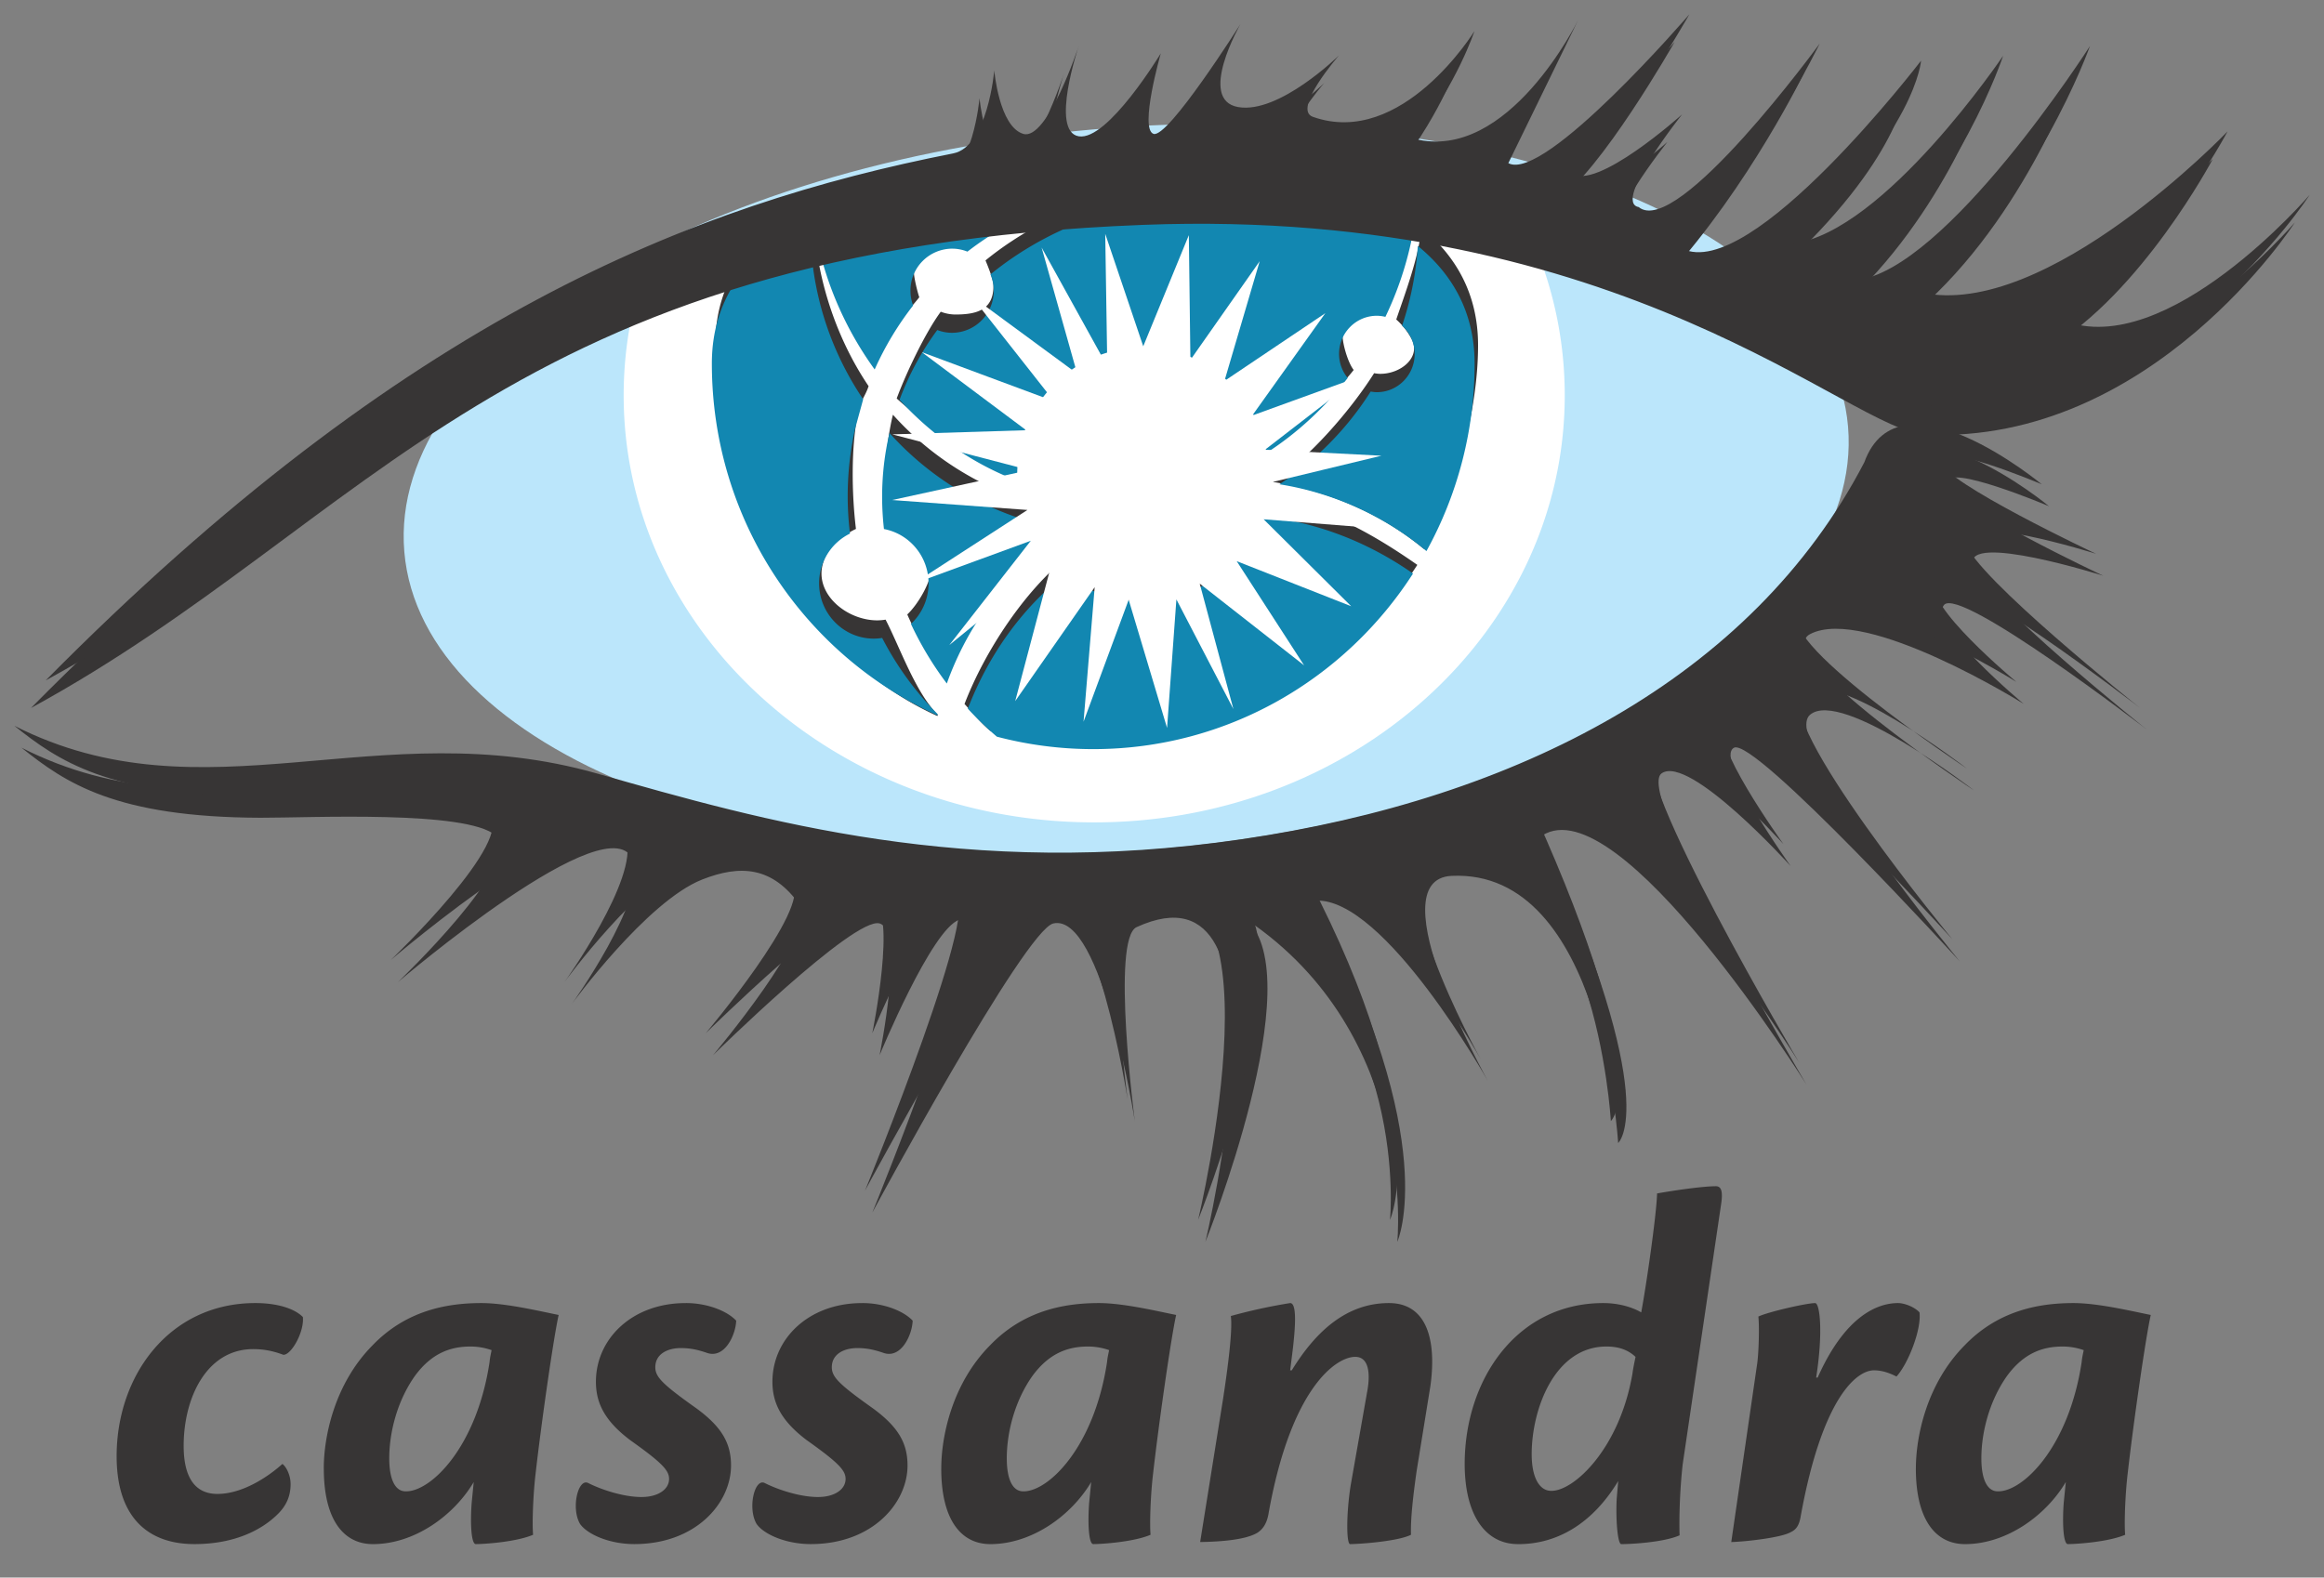 <svg xmlns="http://www.w3.org/2000/svg" xmlns:xlink="http://www.w3.org/1999/xlink" viewBox="0 0 81 55" fill="#fff" fill-rule="evenodd" stroke="#000" stroke-linecap="round" stroke-linejoin="round"><rect x="0" y="0" width="81" height="55" fill="#808080" stroke="none"/><use xlink:href="#A" x=".5" y=".5"/><symbol id="A" overflow="visible"><path d="M8.415 44.93c.678 0 1.32.162 1.641.487.053.505-.393 1.317-.678 1.317-.339-.126-.66-.199-1.052-.199-1.623 0-2.425 1.695-2.425 3.372 0 1.046.357 1.677 1.177 1.677.874 0 1.765-.595 2.265-1.046.125.09.285.379.285.703 0 .361-.107.703-.428 1.028-.571.577-1.534 1.064-2.925 1.064-1.605 0-2.71-.92-2.71-3.066 0-2.813 1.837-5.337 4.833-5.337h.018zm5.241 6.564c.874 0 2.461-1.551 2.907-4.508.018-.18.036-.234.071-.415a2.22 2.22 0 0 0-.731-.126c-.66 0-1.337.198-1.944 1.028-.624.883-.892 1.983-.892 2.867 0 .757.214 1.154.571 1.154h.018zm-2.871-.811c0-1.064.357-2.921 1.694-4.274 1.141-1.19 2.532-1.479 3.799-1.479.838 0 1.979.27 2.693.415-.178.793-.606 3.786-.802 5.517-.089.74-.125 1.767-.089 2.146-.588.252-1.694.325-1.998.325-.16 0-.196-.739-.142-1.442l.071-.721c-.695 1.172-2.068 2.164-3.513 2.164-1.034 0-1.712-.865-1.712-2.632v-.018zm12.626-5.753c.731 0 1.427.27 1.748.613-.018.505-.41 1.352-1.035 1.118-.267-.09-.535-.162-.892-.162-.481 0-.892.216-.892.667 0 .343.25.595 1.444 1.443.856.631 1.195 1.19 1.195 1.983 0 1.317-1.231 2.741-3.371 2.741-.874 0-1.641-.343-1.891-.703-.321-.541-.071-1.605.286-1.425.464.234 1.23.487 1.854.487.588 0 .963-.271.963-.631 0-.306-.267-.577-1.355-1.352-.91-.685-1.195-1.316-1.195-2.037 0-1.497 1.266-2.741 3.121-2.741h.018zm6.151 0c.731 0 1.427.27 1.748.613-.018.505-.41 1.352-1.034 1.118-.268-.09-.535-.162-.892-.162-.481 0-.892.216-.892.667 0 .343.25.595 1.444 1.443.856.631 1.195 1.19 1.195 1.983 0 1.317-1.231 2.741-3.371 2.741-.874 0-1.641-.343-1.89-.703-.321-.541-.071-1.605.285-1.425.464.234 1.23.487 1.854.487.588 0 .963-.271.963-.631 0-.306-.267-.577-1.355-1.352-.909-.685-1.195-1.316-1.195-2.037 0-1.497 1.266-2.741 3.121-2.741h.017zm5.616 6.564c.874 0 2.461-1.551 2.907-4.508.018-.18.036-.234.072-.415-.197-.072-.464-.126-.731-.126-.66 0-1.337.198-1.944 1.028-.624.883-.892 1.983-.892 2.867 0 .757.214 1.154.571 1.154h.018zm-2.871-.811c0-1.064.357-2.921 1.694-4.274 1.141-1.19 2.532-1.479 3.799-1.479.838 0 1.98.27 2.693.415-.178.793-.606 3.786-.802 5.517-.09.74-.125 1.767-.09 2.146-.588.252-1.694.325-1.997.325-.16 0-.196-.739-.143-1.442l.071-.721c-.695 1.172-2.069 2.164-3.513 2.164-1.035 0-1.713-.865-1.713-2.632v-.018zm12.216-3.409c.821-1.334 1.89-2.344 3.388-2.344 1.266 0 1.676 1.19 1.445 2.885l-.482 2.975c-.125.884-.214 1.677-.196 2.218-.464.234-1.819.325-2.122.325-.125 0-.143-.992.018-2.038l.588-3.336c.09-.523.071-1.154-.428-1.154-.66 0-2.229 1.064-3.014 5.428-.054.361-.196.577-.393.703-.267.163-.838.307-1.997.325l.802-5.013c.231-1.515.321-2.489.267-2.867a19 19 0 0 1 2.068-.451c.197 0 .232.559.054 1.912l-.054.432h.054zm9.058 4.202c.784 0 2.372-1.479 2.817-4.093.018-.144.072-.415.107-.577-.232-.216-.535-.361-1.016-.361-1.802 0-2.604 2.182-2.604 3.751 0 .847.286 1.28.678 1.28h.018zm-1.177 1.857c-1.141 0-1.854-1.028-1.854-2.795 0-2.921 1.801-5.608 4.832-5.608.535 0 1.016.144 1.32.325.16-.829.535-3.39.553-4.147.499-.09 1.569-.252 2.05-.252.197 0 .25.198.179.649l-1.337 9.052c-.107.974-.125 1.929-.107 2.47-.57.252-1.73.307-2.032.307-.126 0-.196-.829-.161-1.569l.054-.631c-.892 1.478-2.122 2.2-3.478 2.2h-.017zm10.449-5.806c.945-2.128 2.068-2.597 2.8-2.597.232 0 .588.144.749.325.072.595-.392 1.785-.802 2.236-.214-.108-.481-.216-.785-.216-.607 0-1.801.956-2.55 5.067-.054.343-.16.487-.356.577-.303.18-1.498.325-2.068.343l.909-6.257c.054-.451.071-1.28.036-1.605.339-.162 1.677-.469 1.979-.469.161 0 .286.992.035 2.597h.054zm6.294 3.967c.874 0 2.461-1.551 2.907-4.508.018-.18.036-.234.071-.415a2.22 2.22 0 0 0-.731-.126c-.66 0-1.337.198-1.944 1.028-.624.883-.892 1.983-.892 2.867 0 .757.214 1.154.571 1.154h.017zm-2.871-.811c0-1.064.357-2.921 1.694-4.274 1.141-1.19 2.532-1.479 3.799-1.479.838 0 1.979.27 2.693.415-.179.793-.607 3.786-.803 5.517-.089.74-.125 1.767-.089 2.146-.588.252-1.694.325-1.998.325-.16 0-.196-.739-.143-1.442l.072-.721c-.696 1.172-2.068 2.164-3.513 2.164-1.035 0-1.713-.865-1.713-2.632v-.018z" fill="#373535" stroke="none"/><path d="M63.911 14.373c.588 6.931-10.199 13.528-24.095 14.734S14.18 25.669 13.592 18.739 23.791 5.21 37.687 4.004s25.637 3.437 26.224 10.369" fill="#bbe6fb" stroke="none"/><path d="M38.094 4.818c-5.3-.087-11.503 2.041-16.118 4.034a13.62 13.62 0 0 0-.739 4.431c0 8.222 7.342 14.888 16.4 14.888s16.4-6.666 16.4-14.888c0-2.602-.737-5.047-2.029-7.175-3.692-.58-8.771-1.205-13.913-1.29" stroke="none"/><path d="M37.637 4.816c-2.934-.181-7.992 1.367-12.21 2.911-.641 1.529-.997 3.203-.997 4.959 0 7.204 6.46 13.044 13.293 13.044 6.788 0 12.794-5.849 13.293-13.044.162-2.343-.636-4.55-1.743-6.454a112.77 112.77 0 0 0-11.636-1.416" stroke="none"/><path d="M30.107 11.74c.36-.806.905-1.201 1.434-1.877-.059-.16-.187-.683-.187-.865a1.46 1.46 0 0 1 1.451-1.467 1.43 1.43 0 0 1 .535.104 10.48 10.48 0 0 1 8.741-1.939l.854.234c-3.14-.44-6.68.684-9.087 2.649.074.175.278.677.278.879 0 .81-.519 1.007-1.32 1.007-.182 0-.356-.035-.517-.097-.544.738-1.21 2.145-1.536 3.025 1.331 1.204 2.534 1.641 4.102 2.233-.004-.075.054-.145.054-.222 0-2.443 2.127-4.428 4.543-4.428 2.165 0 3.958 1.592 4.308 3.68 1.08-.695 2.125-1.228 2.921-2.258-.186-.229-.386-.878-.386-1.197 0-.735.59-1.331 1.317-1.331a1.3 1.3 0 0 1 .298.038c.404-.84.709-1.73.904-2.648-3.778-2.828-11.088-2.442-11.088-2.442s-5.817-.307-9.755 1.634c.263 1.92 1.02 3.745 2.138 5.289m18.055-1.103a2.46 2.46 0 0 1 .528.665c.353.642-.356 1.23-1.083 1.23-.074 0-.145-.01-.216-.022-.819 1.294-2.254 2.954-3.528 3.79 1.954.324 3.797 1.115 5.264 2.338 1.068-1.935 1.887-4.729 1.887-7.102 0-1.806-.789-3.131-1.979-4.102-.062.968-.573 2.321-.872 3.203M32.299 22.893c.651-1.818 2.253-3.227 3.768-4.467-.222-.307-.554-1.067-.693-1.427a10.59 10.59 0 0 1-4.752-3.04l-.03.122c-.239 1.082-.283 2.167-.164 3.224.885.167 1.555.951 1.555 1.894 0 .559-.485 1.37-.861 1.723a9.05 9.05 0 0 0 1.177 1.971m-.115 1.527c-.777-.781-1.314-2.339-1.818-3.317a1.84 1.84 0 0 1-.29.025c-1.054 0-2.157-.894-1.908-1.929.138-.572.529-.947 1.165-1.259-.145-1.186-.184-2.891.088-4.123.078-.353.243-.518.353-.854-1.162-1.72-1.914-3.978-1.914-6.218l.006-.244c-1.964.996-3.437 2.566-3.437 5.036 0 5.465 3.113 10.825 7.744 12.927l.01-.044m11.389-7.555c-.598 1.721-2.217 2.957-4.124 2.957a4.32 4.32 0 0 1-2.7-.947c-1.533 1.207-2.924 3.328-3.631 5.168.317.345.538.629.894.935 1.073.282 2.55 0 3.711 0 4.67 0 8.805-2.101 11.177-5.784-1.577-1.104-3.436-2.155-5.327-2.33" stroke="none" fill="#373535"/><path d="M29.987 12.378a10.71 10.71 0 0 1 1.339-2.228 1.48 1.48 0 0 1-.093-.514 1.46 1.46 0 0 1 1.451-1.467 1.43 1.43 0 0 1 .535.104 10.48 10.48 0 0 1 8.741-1.939l.854.234c-3.14-.44-6.385.533-8.793 2.498a1.47 1.47 0 0 1 .114.57 1.46 1.46 0 0 1-1.451 1.467c-.182 0-.356-.035-.517-.097a9.91 9.91 0 0 0-1.315 2.434c1.143 1.246 2.547 2.231 4.114 2.824l-.012-.227c0-2.443 1.958-4.423 4.374-4.423 2.165 0 3.958 1.592 4.308 3.68 1.08-.695 2.04-1.587 2.836-2.617a1.32 1.32 0 0 1-.301-.837c0-.735.59-1.331 1.317-1.331a1.3 1.3 0 0 1 .298.038c.404-.84.709-1.73.904-2.648-3.778-2.828-11.088-2.442-11.088-2.442s-5.817-.307-9.755 1.634c.263 1.92 1.02 3.745 2.138 5.289m18.383-1.524a1.33 1.33 0 0 1 .438.985c0 .735-.59 1.332-1.317 1.332-.074 0-.145-.01-.216-.022a10.72 10.72 0 0 1-3.18 3.233c1.884.298 3.658 1.106 5.124 2.329a13.49 13.49 0 0 0 1.678-6.537c0-1.806-.789-3.131-1.979-4.102-.062.968-.25 1.9-.549 2.782M32.5 23.33a10.73 10.73 0 0 1 3.298-4.689c-.222-.307-.405-.643-.543-1.003a10.59 10.59 0 0 1-4.752-3.04l-.03.122c-.239 1.082-.283 2.167-.164 3.224.885.167 1.555.951 1.555 1.894 0 .559-.237 1.062-.614 1.415a11.6 11.6 0 0 0 1.25 2.077m-.321 1.067a10.72 10.72 0 0 1-1.932-2.656 1.85 1.85 0 0 1-.29.024c-1.054 0-1.908-.864-1.908-1.929a1.93 1.93 0 0 1 1.076-1.734 10.81 10.81 0 0 1 .177-3.649l.283-1.033a10.75 10.75 0 0 1-1.843-6.039l.006-.243c-1.964.996-3.437 2.566-3.437 5.036 0 5.465 3.228 10.165 7.859 12.266l.01-.044m11.273-6.892c-.599 1.721-2.217 2.957-4.124 2.957a4.32 4.32 0 0 1-2.7-.947c-1.533 1.207-2.69 2.853-3.397 4.693.317.345.656.671 1.012.976 1.073.282 2.198.434 3.359.434 4.67 0 8.775-2.438 11.146-6.121-1.577-1.104-3.406-1.818-5.297-1.993" stroke="none" fill="#1287b1"/><path d="M43.607 16.363l4.041-.975-4.057-.209 3.301-2.551-3.746 1.358 2.546-3.567-3.516 2.363 1.229-4.176-2.415 3.442-.055-4.349-1.589 3.874-1.325-3.921.072 4.618-2.289-4.14 1.239 4.396-3.714-2.731 2.909 3.696-4.611-1.714 3.639 2.722-4.666.145 4.771 1.245-4.775 1.044 4.713.346-3.975 2.573 4.093-1.5-2.84 3.637 3.588-2.926-1.292 4.88 2.77-3.971-.388 4.69 1.573-4.252 1.338 4.469.325-4.482 1.987 3.824-1.174-4.374 3.638 2.85-2.349-3.633 3.991 1.572-3.052-3.032 4.092.325-4.031-1.564z" stroke="none"/><g fill="#373535"><path d="M.58 24.183C13.114 11.509 23.125 7.597 32.21 5.811c1.202-.236 1.43-2.892 1.43-2.892s.168 1.956 1.01 2.211 1.934-3.062 1.934-3.062-1.009 2.977 0 3.147 2.86-2.892 2.86-2.892-.757 2.637-.252 2.807 3.028-3.827 3.028-3.827-1.514 2.637-.084 2.892 3.517-1.8 3.517-1.8-1.641 1.88-.909 2.14c3.113 1.106 5.631-2.984 5.631-2.984s-.584 1.794-2.098 3.75c3.28.85 5.717-4.147 5.717-4.147L51.557 6.15c1.262.681 6.31-5.188 6.31-5.188s-2.608 4.593-4.122 5.529c.841.681 3.869-2.041 3.869-2.041s-2.44 3.062-1.514 3.232c1.346 1.106 6.309-5.699 6.309-5.699s-1.934 3.998-4.795 7.145c2.391 1.209 8.328-6.55 8.328-6.55s-.168 2.467-4.459 6.379c3.197-.425 7.319-6.55 7.319-6.55s-1.514 4.593-5.132 7.825c3.139-.33 8.16-8.166 8.16-8.166s-1.934 5.444-5.888 8.591c4.374.978 10.683-5.614 10.683-5.614s-2.482 4.679-5.721 6.592c3.618 1.403 8.581-4.381 8.581-4.381s-4.963 7.741-12.87 7.4c-2.595-.112-10.442-7.959-27.256-7.315C17.152 8.192 12.441 17.719.58 24.183" stroke="none"/><path d="M1.094 23.22C13.628 10.547 23.638 6.634 32.724 4.848c1.203-.236 1.43-2.892 1.43-2.892s.168 1.957 1.01 2.211 1.934-3.062 1.934-3.062-1.009 2.977 0 3.147 2.86-2.892 2.86-2.892-.757 2.637-.253 2.807S42.734.34 42.734.34s-1.514 2.637-.084 2.892 3.517-1.799 3.517-1.799-1.64 1.88-.909 2.14c3.112 1.105 5.63-2.986 5.63-2.986s-.584 1.794-2.097 3.75c3.28.851 5.717-4.147 5.717-4.147l-2.437 4.998C53.333 5.869 58.38 0 58.38 0s-2.607 4.593-4.121 5.528c.841.681 3.869-2.041 3.869-2.041s-2.44 3.062-1.514 3.232c1.346 1.106 6.309-5.699 6.309-5.699s-1.935 3.998-4.795 7.145c2.391 1.21 8.328-6.55 8.328-6.55s-.168 2.467-4.459 6.38c3.197-.426 7.319-6.55 7.319-6.55s-1.514 4.593-5.132 7.826c3.139-.33 8.159-8.166 8.159-8.166s-1.934 5.444-5.888 8.591c4.374.978 10.683-5.613 10.683-5.613s-2.482 4.678-5.721 6.592C75.037 12.078 80 6.294 80 6.294s-4.963 7.741-12.871 7.4c-2.594-.112-10.442-7.959-27.255-7.315-22.208.85-26.918 10.377-38.779 16.841m-.843 2.349c6.624 3.36 12.682-.51 20.315 1.665 5.804 1.654 12.87 3.694 22.46 2.29s17.792-5.614 21.704-13.142c1.22-3.359 6.182.766 6.182.766s-3.617-1.531-3.533-.808 5.426 3.232 5.426 3.232-4.837-1.531-4.543-.383 6.056 5.742 6.056 5.742-6.519-5.018-7.065-4.338 2.776 3.445 2.776 3.445-5.51-3.445-7.445-2.429c-1.392.73 5.721 5.449 5.721 5.449s-4.627-3.573-5.721-2.637 5.216 8.591 5.216 8.591-7.151-7.826-7.865-7.443 1.976 4.126 1.976 4.126-3.533-3.913-4.5-3.232 5.047 10.845 5.047 10.845-6.519-10.419-9.211-8.676c4.227 9.378 2.65 10.718 2.65 10.718s-.539-9.567-5.805-9.314c-2.65.128 1.262 7.145 1.262 7.145s-3.6-6.409-5.998-6.281c4.419 8.456 2.844 11.895 2.844 11.895s.731-7.222-5.263-11.241c2.271 2.041-1.425 11.241-1.425 11.241s3.251-13.557-2.398-10.972c-.893.408-.063 6.762-.063 6.762s-1.136-7.273-2.839-6.89c-.993.223-6.309 10.079-6.309 10.079s4.354-10.654 3.029-10.207c-.965.326-2.776 4.721-2.776 4.721s.883-4.338 0-4.593-5.805 4.593-5.805 4.593 3.66-4.338 3.028-5.231c-.956-1.353-2.077-1.417-3.407-.893-1.935.763-4.542 4.338-4.542 4.338s2.599-3.62 2.145-4.976c-.729-2.179-8.201 4.21-8.201 4.21s4.416-4.21 3.407-5.104-6.49-.617-8.202-.622c-5.047-.016-6.796-1.213-8.328-2.44" stroke="none"/><path d="M0 24.803c6.624 3.36 12.681-.51 20.315 1.666 5.804 1.654 12.871 3.693 22.46 2.29s17.791-5.614 21.703-13.141c1.22-3.36 6.182.765 6.182.765s-3.617-1.531-3.533-.808 5.426 3.232 5.426 3.232-4.837-1.531-4.543-.382 6.057 5.741 6.057 5.741-6.52-5.019-7.066-4.338 2.776 3.445 2.776 3.445-5.51-3.445-7.445-2.429c-1.392.73 5.72 5.449 5.72 5.449s-4.627-3.573-5.72-2.637 5.216 8.591 5.216 8.591-7.151-7.826-7.866-7.443 1.977 4.125 1.977 4.125-3.534-3.913-4.501-3.232 5.047 10.845 5.047 10.845-6.519-10.42-9.211-8.676c4.227 9.378 2.65 10.718 2.65 10.718s-.539-9.567-5.805-9.314c-2.65.128 1.262 7.145 1.262 7.145s-3.6-6.409-5.997-6.282c4.419 8.456 2.843 11.896 2.843 11.896s.731-7.222-5.263-11.241c2.271 2.041-1.425 11.241-1.425 11.241s3.252-13.557-2.397-10.972c-.893.408-.063 6.762-.063 6.762s-1.136-7.273-2.839-6.89c-.993.223-6.31 10.079-6.31 10.079s4.354-10.654 3.029-10.207c-.965.325-2.776 4.72-2.776 4.72s.883-4.338 0-4.593-5.804 4.593-5.804 4.593 3.66-4.338 3.028-5.231c-.956-1.353-2.077-1.417-3.407-.893-1.936.762-4.543 4.337-4.543 4.337s2.599-3.62 2.145-4.976c-.73-2.178-8.201 4.21-8.201 4.21s4.416-4.21 3.407-5.103-6.49-.617-8.202-.622C3.281 27.227 1.532 26.03 0 24.803" stroke="none"/></g></symbol></svg>